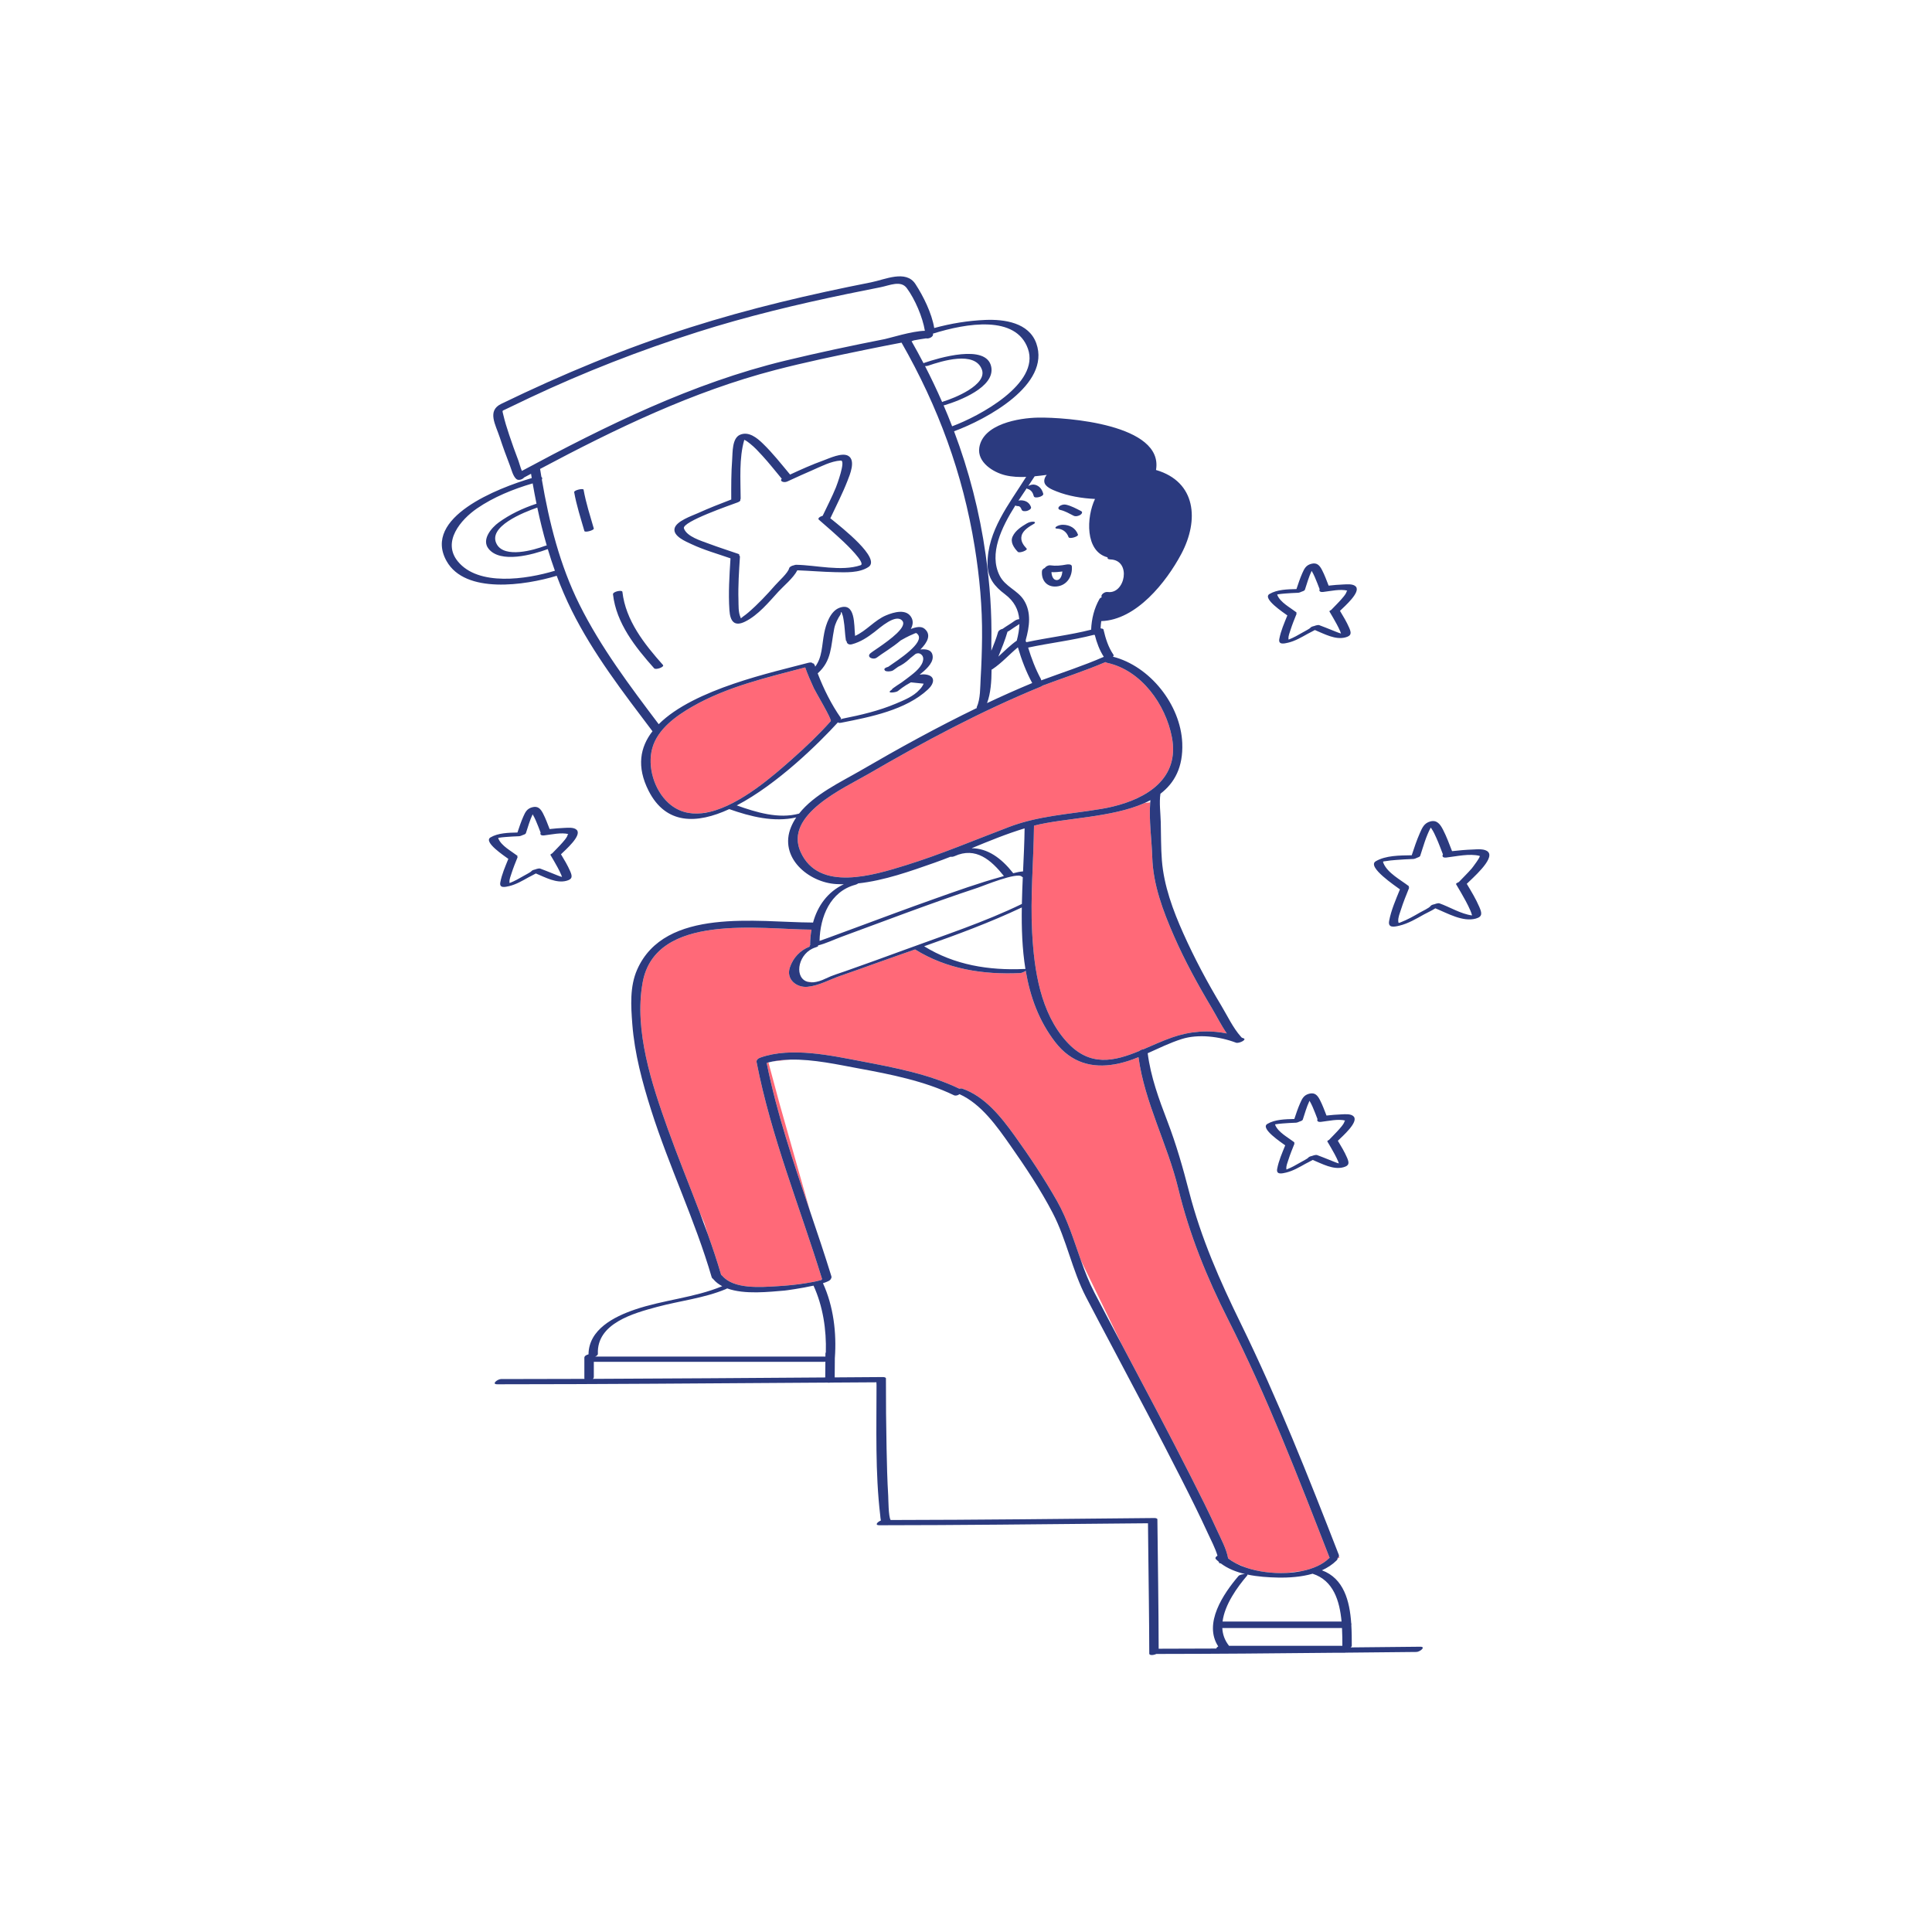 <?xml version="1.0" standalone="no"?>
<svg version="1.1" id="Layer_1" xmlns="http://www.w3.org/2000/svg" xmlns:xlink="http://www.w3.org/1999/xlink" x="0px" y="0px" width="595.28px" height="595.28px" viewBox="0 0 595.28 595.28" enable-background="new 0 0 595.28 595.28" xml:space="preserve">
<path id="color_x5F_2" fill="#ff6978" d="M412.722,479.939l-0.593,0.262c-0.005-0.037-0.017-0.072-0.032-0.104
	c0.221-0.159,0.385-0.355,0.441-0.581L412.722,479.939z M250.636,302.653c-0.764-0.022-1.571-0.127-2.336-0.34
	C248.927,302.602,249.703,302.732,250.636,302.653z M378.409,406.579c-6.576-12.996-11.935-26.176-15.369-40.372
	c-3.3-13.643-10.377-26.533-12.256-40.474c-0.599,0.243-1.201,0.478-1.81,0.699c-1.72,0.625-3.425,1.11-5.102,1.432
	c-0.089,0.044-0.151,0.076-0.151,0.076l-0.14-0.028c-6.984,1.265-13.463-0.36-18.453-6.823c-5.055-6.547-7.736-14.032-9.086-21.933
	l-0.065-0.002c-0.446,0.321-1.225,0.655-1.635,0.673c-11.421,0.513-22.571-1.189-32.386-7.285
	c-4.264,1.495-8.518,2.975-12.724,4.486c-3.43,1.232-6.861,2.464-10.308,3.648c-3.385,1.163-6.466,3.002-10.094,3.372
	c-3.315,0.338-6.712-2.25-5.464-5.956c1.032-3.064,3.218-5.313,6.161-6.46c-0.216-0.079-0.116-0.263,0.136-0.471
	c-0.034-0.048-0.057-0.102-0.057-0.167c0.017-1.559,0.164-3.083,0.425-4.558c-0.01,0-0.02,0.002-0.03,0.002
	c-15.52-0.055-48.079-5.342-51.997,16.293c-2.678,14.787,2.842,31.383,7.775,45.16c3.095,8.644,6.584,17.153,9.845,25.741
	l1.347,3.056l1.1,3.557c1.477,4.119,2.872,8.267,4.099,12.472c0.014,0.048,0.015,0.093,0.021,0.139
	c0.134,0.041,0.245,0.106,0.322,0.198c3.562,4.271,12.039,3.526,16.971,3.243c3.047-0.175,6.099-0.47,9.11-0.975
	c1.24-0.208,2.488-0.414,3.704-0.741c0.443-0.119,0.678-0.185,0.799-0.211c0.039-0.095,0.111-0.188,0.208-0.277
	c-0.013-0.031-0.032-0.059-0.042-0.093c-6.85-22.215-15.687-43.829-20.143-66.724c-0.148-0.762,0.559-1.202,1.172-1.42
	c9.467-3.364,21.822-0.625,31.318,1.179c9.979,1.896,20.728,3.944,29.941,8.399c0.012,0.006,0.019,0.012,0.03,0.018
	c0.35-0.085,0.664-0.12,0.835-0.062c6.973,2.357,12.036,8.739,16.195,14.524c4.639,6.452,9.195,13.295,13.111,20.215
	c3.257,5.756,5.141,12.061,7.335,18.239l12.489,25.728c7.219,13.623,14.469,27.233,21.432,40.99
	c2.774,5.48,5.545,10.972,8.084,16.567c1.201,2.647,2.828,5.584,3.344,8.517c0.711,0.557,1.515,1.064,2.396,1.522l3.2,1.344
	c3.69,1.237,8.075,1.797,12.264,1.612l4.916-0.593c3.378-0.696,6.334-1.978,8.269-3.9c0.066-0.065,0.15-0.122,0.241-0.173
	c-0.031-0.049-0.063-0.098-0.085-0.155C400,455.142,390.38,430.237,378.409,406.579z M238.073,327.05l5.476-0.566
	C241.673,326.525,239.837,326.699,238.073,327.05z M236.223,327.495c3.137,15.646,8.273,30.708,13.385,45.782l-9.386-33.087
	l-3.458-12.845C236.582,327.391,236.403,327.444,236.223,327.495z M354.398,247.223l-1.732,0.204
	c-10.16,4.557-24.705,4.558-34.076,6.972c-0.122,10.964-1.153,21.923-0.567,32.89c0.618,11.585,2.514,24.728,10.632,33.679
	c7.159,7.895,14.658,6.033,22.413,2.843c0.333-0.292,0.808-0.481,1.258-0.526c2.891-1.229,5.816-2.578,8.773-3.617
	c5.556-1.953,11.272-2.38,16.905-1.241c-1.722-2.471-3.149-5.357-4.602-7.794c-4.294-7.207-8.357-14.6-11.716-22.293
	c-3.352-7.678-6.405-15.759-6.658-24.225C354.868,258.773,353.959,252.718,354.398,247.223z M246.69,262.531
	c5.62,12.411,22.53,7.129,32.428,4.06c10.85-3.365,21.28-7.809,31.891-11.829c1.892-0.717,3.795-1.299,5.708-1.792
	c0.241-0.09,0.498-0.154,0.745-0.187c4.762-1.169,9.585-1.799,14.454-2.454c2.514-0.338,5.039-0.684,7.575-1.117
	c1.087-0.186,2.183-0.407,3.274-0.666c10.6-2.52,20.761-8.673,18.313-21.414c-1.933-10.063-9.398-20.572-19.872-22.883
	c-0.258-0.057-0.45-0.145-0.593-0.249c-6.358,2.731-12.955,4.833-19.428,7.269c-0.13,0.121-0.309,0.235-0.552,0.335
	c-18.41,7.546-35.917,16.897-53.087,26.88C260.096,242.815,241.476,251.017,246.69,262.531z M205.984,247.425
	c2.998,2.714,6.51,3.534,10.205,3.155c0.852-0.123,1.698-0.271,2.53-0.434c9.504-2.257,19.714-11.271,25.348-16.263
	c4.161-3.686,8.214-7.538,11.912-11.693c0.417-0.469-4.746-9.094-5.209-10.129c-0.943-2.108-1.923-4.233-2.677-6.42
	c-11.812,3.123-24.106,5.949-34.776,12.079c-5,2.873-10.678,6.902-12.33,12.773C199.386,236.187,201.568,243.427,205.984,247.425z"></path>
<path id="color_x5F_1" d="M313.592,170.017c-1.172-1.231-2.407-2.965-1.578-4.732c0.861-1.835,2.657-3.003,4.349-3.999
	c0.6-0.353,1.348-0.581,2.049-0.549c0.536,0.024,0.664,0.362,0.174,0.65c-1.413,0.831-3.412,1.964-3.826,3.714
	c-0.369,1.557,0.531,2.84,1.56,3.922C316.785,169.512,314.11,170.562,313.592,170.017z M325.663,162.876
	c1.713,0.035,3.005,1.026,3.582,2.626c0.25,0.694,3.108-0.191,2.897-0.776c-0.731-2.03-2.508-2.998-4.603-3.04
	c-0.691-0.014-1.462,0.177-2.049,0.549C325.032,162.526,325.102,162.865,325.663,162.876z M326.665,157.111
	c1.484,0.333,2.794,1.114,4.139,1.796c0.617,0.313,1.503,0.084,2.055-0.26c0.404-0.253,0.863-0.858,0.243-1.173
	c-1.518-0.77-2.998-1.604-4.674-1.98c-0.679-0.152-1.537,0.079-2.049,0.549C325.923,156.46,326.062,156.976,326.665,157.111z
	 M321.047,175.943c0.037-0.413,0.399-0.736,0.854-0.931c0.333-0.487,1.081-0.916,1.756-0.82c1.641,0.233,3.279,0.069,4.899-0.245
	c0.434-0.084,1.636-0.185,1.696,0.536c0.253,3.035-1.479,5.945-4.742,6.222C322.54,180.956,320.796,178.799,321.047,175.943z
	 M323.97,176.286c0.06,1.146,0.536,2.615,1.834,2.43c0.976-0.14,1.437-1.487,1.538-2.631
	C326.224,176.247,325.098,176.329,323.97,176.286z M285.328,104.282C285.496,104.31,285.545,104.276,285.328,104.282
	L285.328,104.282z M176.912,151.654c0.722,4.067,2.006,7.998,3.148,11.96c0.163,0.566,3.053-0.238,2.897-0.776
	c-1.142-3.962-2.425-7.893-3.148-11.96C179.721,150.377,176.8,151.025,176.912,151.654z M191.77,182.351
	c-0.077-0.676-2.996-0.082-2.897,0.776c1.024,8.937,6.89,16.282,12.678,22.786c0.53,0.596,3.258-0.422,2.72-1.027
	C198.529,198.435,192.785,191.206,191.77,182.351z M436.424,508.993c-7.262,0.068-14.524,0.143-21.787,0.217
	c-0.111,0.022-0.226,0.037-0.35,0.037c-1.144,0-2.287,0-3.431,0c-18.193,0.184-36.388,0.348-54.581,0.36
	c-0.858,0.434-2.166,0.489-2.167-0.099c-0.02-10.833-0.2-21.668-0.313-32.501c-0.023-2.176-0.045-4.352-0.069-6.527
	c-0.004-0.379-0.008-0.758-0.012-1.137c-2.894,0.026-5.788,0.052-8.682,0.077c-24.691,0.217-49.386,0.524-74.079,0.533
	c-1.583,0.001-0.555-1.052,0.457-1.455c-0.129-0.599-0.158-1.245-0.201-1.613c-1.563-13.197-1.129-26.788-1.137-40.059
	c0-0.53-0.037-0.792-0.035-0.92c-1.232,0.008-2.464,0.016-3.696,0.023c-3.499,0.022-6.998,0.044-10.497,0.065
	c-0.318,0.063-0.644,0.071-0.917,0.006c-1.987,0.012-3.973,0.025-5.959,0.037c-31.908,0.196-63.818,0.475-95.727,0.48
	c-1.958,0,0.076-1.609,1.137-1.609c8.571-0.001,17.142-0.025,25.713-0.056c-0.025-0.073-0.04-0.153-0.04-0.243
	c0-2.098,0-4.196,0-6.294c0-0.493,0.615-0.877,1.279-1.022c0.083-7.664,7.844-11.604,14.299-13.802
	c8.748-2.979,18.367-3.651,26.887-7.19c0.006-0.002,0.012-0.004,0.018-0.006c-1.047-0.553-1.979-1.24-2.719-2.127
	c-0.028-0.034-0.042-0.068-0.059-0.103c-0.228-0.116-0.406-0.301-0.485-0.573c-5.118-17.534-13.113-34.045-18.636-51.439
	c-2.729-8.593-5.113-17.451-5.807-26.474c-0.427-5.56-0.827-11.591,1.49-16.834c8.537-19.321,37.149-14.56,53.92-14.5
	c0.099,0,0.187,0.01,0.272,0.021c1.412-5.156,4.502-9.461,9.481-11.821c-0.788,0.004-1.574-0.007-2.357-0.053
	c-8.502-0.497-17.778-8.198-13.891-17.592c0.429-1.037,0.968-2.016,1.595-2.946c-6.901,1.569-14.065-0.233-20.642-2.556
	c-10.003,4.622-19.535,4.843-24.863-5.671c-3.735-7.372-2.63-13.394,1.221-18.34c-0.043-0.033-0.084-0.068-0.117-0.111
	c-8.929-11.83-18.158-23.759-24.785-37.085c-1.74-3.5-3.267-7.065-4.619-10.685c-9.707,2.957-28.201,5.73-33.942-4.545
	c-7.52-13.459,15.874-22.509,26.249-25.563c-0.074-0.441-0.144-0.883-0.215-1.325c-0.716,0.384-1.434,0.767-2.148,1.151
	c-0.498,0.627-1.749,1.011-2.373,0.483c-1.053-0.891-1.504-2.908-1.977-4.13c-1.119-2.892-2.186-5.807-3.152-8.753
	c-1.264-3.857-3.964-8.141,0.43-10.272c18.896-9.166,38.254-17.205,58.275-23.58c18.332-5.836,36.913-10.174,55.779-13.897
	c4.172-0.823,10.677-3.948,13.592,0.525c2.489,3.82,5.048,9.018,5.802,13.567c5.137-1.405,10.448-2.271,15.702-2.491
	c5.861-0.245,13.469,0.797,15.752,7.223c4.529,12.749-15.414,23.43-25.346,27.085c4.589,12.181,7.864,24.806,9.739,38.031
	c1.29,9.098,1.945,17.913,1.748,27.091c-0.017,0.787-0.014,1.624-0.002,2.49c0.763-1.871,1.507-3.748,2.063-5.691
	c0.154-0.54,0.776-0.907,1.412-1.048c1.18-0.849,2.455-1.553,3.625-2.413c0.426-0.313,0.96-0.535,1.501-0.575
	c-0.253-2.896-1.508-5.499-4.427-7.695c-3.221-2.423-5.332-5.02-5.347-9.297c-0.035-10.198,6.611-18.411,11.778-26.653
	c0.043-0.068,0.111-0.129,0.19-0.186c-2.198,0.093-4.382,0-6.477-0.503c-3.668-0.879-8.751-3.978-8.019-8.558
	c1.156-7.231,12.166-9.109,18.144-9.207c8.624-0.141,38.71,2.054,36.299,16.138c12.37,3.618,13.354,15.451,7.765,25.918
	c-4.594,8.604-13.81,20.311-24.636,20.646c-0.1,0.717-0.169,1.44-0.205,2.17c0.078,0.032,0.138,0.078,0.197,0.124
	c0.368,0.006,0.652,0.102,0.704,0.328c0.623,2.716,1.468,5.415,3.057,7.735c0.138,0.201,0.045,0.411-0.17,0.601
	c11.433,2.907,20.883,14.832,21.372,26.605c0.309,7.438-2.391,12.314-6.727,15.63c-0.407,2.795,0.036,5.97,0.105,8.755
	c0.097,3.914,0.041,7.881,0.347,11.786c0.612,7.797,3.421,15.364,6.589,22.454c3.427,7.668,7.39,15.094,11.716,22.293
	c1.84,3.062,3.614,6.854,6.03,9.556c0.068,0.044,0.129,0.096,0.171,0.164c0.026,0.041,0.052,0.088,0.079,0.134
	c0.192,0.068,0.384,0.131,0.575,0.204c1.16,0.44-1.482,1.676-2.317,1.359c-5.072-1.925-11.613-2.758-16.766-1.116
	c-3.611,1.151-7.002,2.819-10.449,4.358c0.931,7.283,3.446,14.119,6.063,20.947c2.752,7.185,4.775,14.305,6.695,21.737
	c3.712,14.368,9.433,27.337,15.934,40.618c11.338,23.164,20.844,47.214,30.191,71.234c0.064,0.164,0.07,0.32,0.033,0.465
	c-0.056,0.225-0.22,0.422-0.441,0.581c0.016,0.033,0.027,0.067,0.032,0.104c0.021,0.162-0.065,0.362-0.308,0.603
	c-1.298,1.29-2.84,2.275-4.516,3.033c6.744,2.485,8.549,9.463,9.024,16.276c0.09,0.174,0.097,0.375,0.035,0.573
	c0.131,2.208,0.139,4.385,0.14,6.365c0,0.207-0.132,0.389-0.333,0.545c7.13-0.072,14.259-0.146,21.389-0.213
	C439.516,507.365,437.48,508.983,436.424,508.993z M413.494,501.623c-12.293,0-24.587,0-36.881,0
	c0.096,1.891,0.699,3.725,2.019,5.403c0.021,0.026,0.027,0.053,0.039,0.08c11.645,0,23.29,0,34.935,0
	C413.605,505.391,413.594,503.53,413.494,501.623z M404.434,484.89c-3.492,1.005-7.299,1.252-10.686,1.184
	c-2.933-0.059-6.24-0.262-9.415-0.931c0.059,0.076,0.05,0.178-0.068,0.316c-3.063,3.59-6.93,8.963-7.571,14.165
	c12.22,0,24.44,0,36.661,0C412.775,493.266,410.85,486.94,404.434,484.89z M248.3,302.313c0.626,0.289,1.403,0.419,2.336,0.34
	c1.082-0.091,2.368-0.456,3.883-1.198c1.936-0.947,4.022-1.544,6.053-2.258c6.073-2.135,12.126-4.326,18.167-6.548
	c12.053-4.433,24.542-8.507,36.116-14.127c0.057-2.759,0.163-5.515,0.284-8.25c-0.122-0.029-0.22-0.078-0.284-0.152
	c-1.342-1.553-11.991,2.875-13.553,3.39c-7.401,2.436-14.736,5.07-22.052,7.748c-6.67,2.441-13.32,4.936-19.986,7.389
	c-2.288,0.843-4.788,2.061-7.272,2.672c0.242,0.117,0.132,0.325-0.753,0.602C246.09,293.532,244.625,300.617,248.3,302.313z
	 M312.153,269.063c1.028-0.275,2.114-0.51,3.066-0.569c0.208-4.521,0.423-8.971,0.478-13.262
	c-5.533,1.674-10.936,3.894-16.328,6.119c4.935,0.029,9.082,2.991,12.706,7.55C312.118,268.955,312.141,269.009,312.153,269.063z
	 M304.121,216.638c4.587-2.165,9.224-4.231,13.92-6.184c-0.001-0.002-0.003-0.003-0.004-0.005c-1.873-3.47-3.303-7.215-4.408-11.002
	c-2.656,2.187-4.947,4.816-7.835,6.735c-0.081,0.054-0.176,0.097-0.275,0.135C305.502,209.957,305.249,213.654,304.121,216.638z
	 M246.69,262.531c5.62,12.411,22.53,7.129,32.428,4.06c10.85-3.365,21.28-7.809,31.891-11.829c1.892-0.717,3.795-1.299,5.708-1.792
	c0.248-0.064,0.497-0.126,0.745-0.187c4.762-1.169,9.585-1.799,14.454-2.454c2.514-0.338,5.039-0.684,7.575-1.117
	c1.087-0.186,2.183-0.407,3.274-0.666c10.6-2.52,20.761-8.673,18.313-21.414c-1.933-10.063-9.398-20.572-19.872-22.883
	c-0.258-0.057-0.45-0.145-0.593-0.249c-6.358,2.731-12.955,4.833-19.428,7.269c-0.13,0.121-0.309,0.235-0.552,0.335
	c-18.41,7.546-35.917,16.897-53.087,26.88C260.096,242.815,241.476,251.017,246.69,262.531z M315.949,298.564
	c-0.998-6.157-1.212-12.558-1.113-18.963c-9.695,4.59-19.891,8.361-30.095,11.959c9.363,5.79,19.929,7.486,30.83,6.997
	C315.727,298.55,315.846,298.555,315.949,298.564z M354.468,246.542c-0.583,0.313-1.184,0.608-1.802,0.885
	c-10.16,4.557-24.705,4.558-34.076,6.972c-0.122,10.964-1.153,21.923-0.567,32.89c0.618,11.585,2.514,24.728,10.632,33.679
	c7.159,7.895,14.658,6.033,22.413,2.843c0.333-0.292,0.808-0.481,1.258-0.526c2.891-1.229,5.816-2.578,8.773-3.617
	c5.556-1.953,11.272-2.38,16.905-1.241c-1.722-2.471-3.149-5.357-4.602-7.794c-4.294-7.207-8.357-14.6-11.716-22.293
	c-3.352-7.678-6.405-15.759-6.658-24.225c-0.16-5.342-1.068-11.397-0.629-16.893C354.417,246.993,354.445,246.769,354.468,246.542z
	 M337.324,195.639c-0.124,0.004-0.243-0.004-0.357-0.021c-6.636,1.715-13.479,2.481-20.179,3.915c1.009,3.312,2.263,6.597,3.9,9.632
	c0.087,0.161,0.122,0.318,0.119,0.468c6.442-2.394,12.993-4.492,19.293-7.252C338.762,200.304,337.927,198.024,337.324,195.639z
	 M315.503,184.96c2.332,3.737,1.679,8.178,0.548,12.221c0.063,0.112,0.052,0.247-0.048,0.4c0.103,0.075,0.189,0.168,0.253,0.285
	c6.616-1.421,13.375-2.185,19.936-3.848c0.146-3.331,0.916-6.55,2.579-9.476c0.127-0.224,0.393-0.402,0.711-0.531
	c-0.534-0.605,0.759-1.756,1.808-1.607c5.431,0.771,7.421-9.831,0.837-10.031c-0.743-0.022-0.956-0.31-0.866-0.656
	c-0.029-0.005-0.061-0.006-0.089-0.014c-6.875-1.864-6.46-12.374-3.784-17.966c-3.991-0.189-8.262-0.893-11.876-2.339
	c-1.235-0.495-3.6-1.376-3.747-2.99c-0.073-0.8,0.252-1.488,0.748-2.088c-1.228,0.162-2.469,0.315-3.717,0.437
	c-0.591,0.935-1.263,1.94-1.985,3.007c0.04-0.027,0.078-0.052,0.109-0.069c0.598-0.323,1.371-0.502,2.039-0.32
	c1.364,0.373,2.135,1.44,2.48,2.762c0.221,0.845-2.679,1.614-2.897,0.776c-0.281-1.074-0.802-1.967-1.926-2.274
	c-0.16-0.044-0.239-0.113-0.268-0.193c-0.819,1.207-1.685,2.481-2.549,3.807c0.258-0.063,0.52-0.102,0.758-0.097
	c1.454,0.031,2.613,0.672,3.106,2.072c0.218,0.619-0.818,1.078-1.234,1.189c-0.497,0.133-1.443,0.213-1.663-0.413
	c-0.119-0.337-0.271-0.637-0.553-0.871c-0.226-0.187-0.425-0.197-0.748-0.204c-0.209-0.004-0.442-0.071-0.623-0.185
	c-4.343,6.895-8.154,14.891-4.876,21.533C309.716,180.82,313.533,181.801,315.503,184.96z M307.61,202.313
	c1.845-1.692,3.617-3.474,5.67-4.921c0.468-1.773,0.773-3.482,0.814-5.109c-1.003,0.671-2.047,1.279-3.02,1.994
	c-0.193,0.142-0.413,0.255-0.642,0.352C309.678,197.262,308.626,199.779,307.61,202.313z M287.441,102.801
	c0.381,1.071-1.75,1.946-2.603,1.233c0.175,0.159,0.359,0.226,0.489,0.248c-0.098,0.002-0.232,0.011-0.459,0.043
	c-0.418,0.059-0.835,0.12-1.251,0.188c-0.687,0.113-1.371,0.242-2.057,0.364c-0.196,0.077-0.395,0.155-0.58,0.23
	c-0.037,0.015-0.075,0.024-0.112,0.037c1.275,2.24,2.501,4.492,3.682,6.757c0.099-0.044,0.21-0.089,0.341-0.134
	c4.032-1.372,19.135-6.037,20.533,1.299c1.185,6.221-9.859,10.421-14.339,11.76c-0.13,0.039-0.236,0.051-0.35,0.072
	c0.92,2.136,1.793,4.287,2.63,6.449c8.298-3.066,27.174-13.141,23.349-23.909C313.019,97.035,297.893,99.531,287.441,102.801z
	 M290.284,123.862c0.141-0.071,0.299-0.138,0.491-0.195c3.149-0.941,13.52-5.081,11.752-9.824
	c-2.168-5.819-12.356-2.596-16.565-1.165c-0.298,0.102-0.634,0.137-0.941,0.123C286.9,116.451,288.653,120.137,290.284,123.862z
	 M159.734,141.948c0.259,0.669,0.621,2.156,1.067,3.148c25.801-13.869,52.53-27.06,81.146-33.972
	c10.176-2.458,20.427-4.629,30.698-6.65c1.378-0.271,8.446-2.492,12.305-2.548c0.007-0.002,0.013-0.005,0.02-0.007
	c-0.681-4.212-3.077-9.771-5.573-13.144c-1.852-2.502-5.344-0.813-8.036-0.286c-3.38,0.662-6.758,1.338-10.13,2.039
	c-15.677,3.256-31.129,6.947-46.395,11.808c-17.645,5.618-34.869,12.326-51.622,20.22c-2.516,1.186-5.028,2.38-7.527,3.6
	c-1.018,0.497-0.946,0.237-0.643,1.54c0.493,2.115,1.139,4.193,1.829,6.252C157.773,136.633,158.712,139.307,159.734,141.948z
	 M165.551,156.388c-4.169,1.442-15.587,5.943-12.444,11.374c2.466,4.261,11.27,1.772,14.84,0.423
	c0.162-0.061,0.335-0.101,0.508-0.125C167.34,164.214,166.382,160.32,165.551,156.388z M170.971,175.852
	c-0.79-2.205-1.518-4.428-2.188-6.67c-4.654,1.728-14.59,4.496-18.248-0.101c-2.261-2.841,0.908-6.489,3.119-8.096
	c3.442-2.503,7.371-4.359,11.402-5.704c0.082-0.027,0.167-0.049,0.253-0.066c-0.427-2.083-0.819-4.175-1.185-6.275
	c-5.979,1.748-12.04,4.202-17.14,7.709c-4.941,3.398-10.895,10.25-5.906,16.339C147.405,180.709,162.149,178.525,170.971,175.852z
	 M260.871,197.589c-0.127-0.068-0.217-0.164-0.238-0.299c-0.33-2.068-0.328-4.182-0.698-6.244c-0.106-0.591-0.186-1.241-0.425-1.798
	c-0.26-0.874-0.42-0.874-0.481,0c-0.91,1.366-1.676,2.822-1.998,4.447c-1.085,5.479-0.716,9.86-5.09,13.78
	c1.835,4.791,4.225,9.581,7.111,13.699c0.124,0.177,0.121,0.287-0.034,0.46c-0.021,0.024-0.045,0.05-0.066,0.074
	c0.239-0.136,0.509-0.249,0.779-0.302c5.506-1.085,11.116-2.41,16.298-4.607c2.457-1.041,5.444-2.223,7.265-4.281
	c0.55-0.537,0.983-1.159,1.297-1.868c-1.31-0.135-2.62-0.271-3.929-0.406c-0.945,0.491-1.84,1.059-2.706,1.672
	c-0.446,0.334-0.892,0.67-1.327,1.019c-0.526,0.422-3.416,0.793-2.236-0.151c0.145-0.116,0.295-0.225,0.442-0.338
	c-0.006-0.092,0.08-0.213,0.304-0.373c0.776-0.55,1.694-1.198,2.69-1.822c0.538-0.386,1.073-0.776,1.597-1.181
	c1.679-1.298,4.109-2.981,4.852-5.081c0.29-0.819,0.304-1.748-0.443-2.347c-0.58-0.465-1.165-0.429-1.717-0.17
	c-0.549,0.466-1.122,0.919-1.696,1.354c-0.102,0.1-0.2,0.196-0.292,0.283c-1.06,0.994-2.187,1.755-3.418,2.344
	c-0.613,0.421-1.121,0.775-1.45,1.038c-0.608,0.485-2.67,0.538-2.659-0.039c-0.328-0.225-0.033-0.705,1.021-0.974
	c0.007-0.002,0.014-0.005,0.021-0.007c2.914-2.027,11.444-7.472,9.109-10.043c-0.494-0.543-0.497-0.422-1.295-0.085
	c-0.792,0.335-1.579,0.688-2.338,1.094c-0.537,0.287-1.067,0.584-1.597,0.884c-2.641,2.245-5.957,4.178-7.305,5.25
	c-1.151,0.916-3.475-0.141-1.934-1.367c0.124-0.099,0.306-0.23,0.524-0.384c0.027-0.021,0.046-0.04,0.076-0.061
	c0.64-0.449,1.288-0.891,1.941-1.326c3.433-2.371,8.691-6.236,7.224-8.114c-1.924-2.463-7.004,2.162-8.62,3.411
	c-2.133,1.649-4.287,3.068-6.915,3.774C261.471,198.784,260.854,198.212,260.871,197.589z M218.719,250.146
	c9.504-2.257,19.714-11.271,25.348-16.263c4.161-3.686,8.214-7.538,11.912-11.693c0.417-0.469-4.746-9.094-5.209-10.129
	c-0.943-2.108-1.923-4.233-2.677-6.42c-11.812,3.123-24.106,5.949-34.776,12.079c-5,2.873-10.678,6.902-12.33,12.773
	c-1.602,5.693,0.581,12.934,4.997,16.932c2.998,2.714,6.51,3.534,10.205,3.155C217.025,250.494,217.869,250.348,218.719,250.146z
	 M246.207,250.682c4.679-5.943,12.958-9.776,19.071-13.331c11.715-6.811,23.571-13.34,35.754-19.231
	c-0.093-0.048-0.137-0.114-0.097-0.204c1.188-2.618,1.051-6.086,1.218-8.895c0.248-4.184,0.393-8.375,0.434-12.566
	c0.091-9.461-0.764-18.655-2.275-28.01c-3.636-22.501-11.233-43.11-22.534-62.875c-3.653,0.693-7.302,1.413-10.945,2.162
	c-9.357,1.924-18.733,3.872-27.98,6.278c-25.425,6.617-49.314,18.168-72.443,30.475c0.129,0.817,0.261,1.634,0.398,2.45
	c0.275,0.204,0.333,0.525,0.144,0.836c2.26,13.247,5.55,26.368,11.561,38.456c6.593,13.259,15.554,25.131,24.447,36.911
	c10.883-10.884,35.257-16.025,46.05-18.91c0.818-0.219,1.301-0.078,1.404,0.175c0.478,0.007,0.51,0.177,0.325,0.394
	c0.064-0.033,0.129-0.066,0.193-0.1c0.08,0.236,0.17,0.473,0.252,0.71c2.23-3.051,1.981-6.376,2.779-10.408
	c0.522-2.634,1.842-6.687,4.694-7.731c4.968-1.819,4.452,5.207,4.801,8.663c3.509-1.56,5.985-4.833,9.563-6.331
	c2.399-1.003,6.377-2.17,7.861,0.79c0.557,1.11,0.375,2.27-0.251,3.42c1.601-0.644,3.206-0.935,4.229-0.082
	c2.164,1.802,0.949,4.16-1.267,6.388c1.795-0.201,3.747,0.071,3.791,2.299c0.042,2.138-2.463,4.194-4.028,5.458
	c0.666-0.108,1.322-0.13,1.955-0.034c2.99,0.456,2.595,2.737,0.635,4.563c-6.87,6.4-17.811,8.519-26.7,10.271
	c-0.716,0.141-1.011,0.05-1.046-0.133c-5.888,6.469-18.68,19.073-31.19,25.619C232.981,250.292,239.942,252.411,246.207,250.682z
	 M252.516,289.908c0.91-0.318,1.818-0.642,2.724-0.972c2.94-1.069,5.872-2.159,8.804-3.248c7.877-2.925,15.753-5.855,23.672-8.667
	c6.938-2.463,13.903-4.972,21.007-6.92c0.157-0.043,0.365-0.107,0.598-0.181c-3.9-4.892-8.643-9.123-15.223-6.117
	c-0.407,0.186-0.869,0.229-1.236,0.177c-1.632,0.639-3.268,1.263-4.912,1.841c-7.393,2.597-15.482,5.498-23.535,6.367
	c-0.186,0.164-0.457,0.315-0.848,0.42C255.778,274.694,252.676,282.487,252.516,289.908z M218.072,380.247
	c1.477,4.119,2.872,8.267,4.099,12.472c0.014,0.048,0.015,0.093,0.021,0.139c0.134,0.041,0.245,0.106,0.322,0.198
	c3.562,4.271,12.039,3.526,16.971,3.243c3.047-0.175,6.099-0.47,9.11-0.975c1.24-0.208,2.488-0.414,3.704-0.741
	c0.443-0.119,0.678-0.185,0.799-0.211c0.039-0.095,0.111-0.188,0.208-0.277c-0.013-0.031-0.032-0.059-0.042-0.093
	c-6.85-22.215-15.687-43.829-20.143-66.724c-0.148-0.762,0.559-1.202,1.172-1.42c9.467-3.364,21.822-0.625,31.318,1.179
	c9.979,1.896,20.728,3.944,29.941,8.399c0.012,0.006,0.019,0.012,0.03,0.018c0.35-0.085,0.664-0.12,0.835-0.062
	c6.973,2.357,12.036,8.739,16.195,14.524c4.639,6.452,9.195,13.295,13.111,20.215c3.257,5.756,5.141,12.061,7.335,18.239
	c1.195,3.365,2.481,6.693,4.134,9.873c2.718,5.228,5.481,10.432,8.24,15.639c0.038,0.072,0.077,0.145,0.115,0.217
	c7.219,13.623,14.469,27.233,21.432,40.99c2.774,5.48,5.545,10.972,8.084,16.567c1.201,2.647,2.828,5.584,3.344,8.517
	c0.711,0.557,1.515,1.064,2.396,1.522c0.983,0.511,2.056,0.961,3.2,1.344c3.69,1.237,8.075,1.797,12.264,1.612
	c1.691-0.074,3.349-0.27,4.916-0.593c3.378-0.696,6.334-1.978,8.269-3.9c0.066-0.065,0.15-0.122,0.241-0.173
	c-0.031-0.049-0.063-0.098-0.085-0.155c-9.607-24.686-19.227-49.591-31.198-73.249c-6.576-12.996-11.935-26.176-15.369-40.372
	c-3.3-13.643-10.377-26.533-12.256-40.474c-0.599,0.243-1.201,0.478-1.81,0.699c-1.72,0.625-3.425,1.11-5.102,1.432
	c-0.098,0.019-0.193,0.03-0.291,0.048c-6.984,1.265-13.463-0.36-18.453-6.823c-5.055-6.547-7.736-14.032-9.086-21.933
	c-0.002-0.016-0.005-0.032-0.007-0.048c-0.02,0.015-0.037,0.03-0.058,0.045c-0.446,0.321-1.225,0.655-1.635,0.673
	c-11.421,0.513-22.571-1.189-32.386-7.285c-4.264,1.495-8.518,2.975-12.724,4.486c-3.43,1.232-6.861,2.464-10.308,3.648
	c-3.385,1.163-6.466,3.002-10.094,3.372c-3.315,0.338-6.712-2.25-5.464-5.956c1.032-3.064,3.218-5.313,6.161-6.46
	c-0.216-0.079-0.116-0.263,0.136-0.471c-0.034-0.048-0.057-0.102-0.057-0.167c0.017-1.559,0.164-3.083,0.425-4.558
	c-0.01,0-0.02,0.002-0.03,0.002c-15.52-0.055-48.079-5.342-51.997,16.293c-2.678,14.787,2.842,31.383,7.775,45.16
	c3.095,8.644,6.584,17.153,9.845,25.741C216.46,375.831,217.278,378.035,218.072,380.247z M183.357,417.987
	c23.655,0,47.31,0,70.965,0c0.001-0.311,0.007-0.621,0.007-0.931c0-0.137,0.046-0.265,0.125-0.382
	c0.202-6.988-0.89-14.203-3.795-20.548c-3.867,0.858-8.485,1.485-8.915,1.52c-4.65,0.375-12.3,1.306-17.688-0.667
	c-0.122,0.077-0.271,0.157-0.468,0.238c-6.71,2.788-14.174,3.59-21.159,5.471c-7.222,1.945-18.623,5.054-18.213,14.457
	C184.232,417.497,183.849,417.791,183.357,417.987z M254.272,424.416c0.008-1.624,0.022-3.247,0.038-4.87
	c-0.123,0.03-0.243,0.05-0.351,0.05c-23.665,0-47.33,0-70.995,0c0,1.568,0,3.136,0,4.705c0,0.205-0.106,0.391-0.278,0.549
	C206.548,424.758,230.411,424.582,254.272,424.416z M355.729,467.727c0.213-0.002,0.877,0.074,0.88,0.417
	c0.142,13.285,0.363,26.571,0.394,39.856c5.909-0.003,11.819-0.025,17.728-0.057c0.114-0.259,0.331-0.497,0.631-0.652
	c-4.624-7.074,1.534-16.188,6.251-21.718c0.276-0.323,1.259-0.569,1.974-0.591c-2.728-0.645-5.317-1.674-7.453-3.284
	c-0.299-0.005-0.511-0.066-0.528-0.203c-0.01-0.078-0.03-0.157-0.042-0.235c-0.306-0.256-0.603-0.525-0.886-0.81
	c-0.388-0.389-0.083-0.822,0.451-1.119c-0.714-2.388-1.979-4.749-2.965-6.9c-2.562-5.585-5.302-11.088-8.083-16.567
	c-6.85-13.493-13.946-26.86-21.031-40.231c-2.815-5.314-5.642-10.624-8.416-15.959c-4.306-8.281-5.97-17.651-10.27-25.926
	c-3.713-7.147-8.425-14.212-13.052-20.805c-4.07-5.798-8.935-12.784-15.676-15.813c-0.482,0.378-1.194,0.581-1.744,0.315
	c-9.004-4.354-19.505-6.442-29.268-8.233c-6.33-1.162-13.975-2.885-21.076-2.727c-1.875,0.042-3.711,0.216-5.476,0.566
	c-0.441,0.087-0.877,0.185-1.309,0.295c-0.182,0.046-0.361,0.1-0.541,0.15c3.137,15.646,8.273,30.708,13.385,45.782
	c2.249,6.629,4.49,13.261,6.552,19.948c0.098,0.316,0.012,0.6-0.174,0.834c-0.11,0.444-1.057,0.893-2.419,1.316
	c3.246,7.102,4.232,15.291,3.667,23.028c0,0.007-0.004,0.013-0.005,0.02c-0.015,1.991-0.039,3.981-0.046,5.972
	c4.97-0.035,9.939-0.07,14.909-0.103c0.21-0.001,0.881,0.075,0.88,0.417c-0.012,7.177,0.048,14.357,0.196,21.533
	c0.1,4.897,0.208,9.799,0.508,14.689c0.051,0.828,0.059,6.473,0.745,7.406C301.523,468.309,328.627,467.973,355.729,467.727z
	 M267.602,174.692c-2.83,1.89-7.045,1.664-10.284,1.598c-3.889-0.08-7.767-0.434-11.652-0.567c-1.195,2.357-4.296,4.897-5.821,6.567
	c-2.971,3.253-6.232,7.24-10.258,9.234c-3.36,1.665-4.61-0.147-4.837-3.48c-0.363-5.325-0.008-10.693,0.33-16.011
	c-4.027-1.406-8.182-2.56-12.049-4.383c-1.593-0.751-5.731-2.416-5.184-4.833c0.515-2.271,5.375-3.891,7.153-4.694
	c3.385-1.529,6.839-2.893,10.309-4.214c-0.016-4.107-0.028-8.231,0.285-12.328c0.165-2.152-0.062-6.573,2.434-7.627
	c2.681-1.132,5.219,0.967,7.036,2.726c3.05,2.954,5.657,6.291,8.374,9.541c3.362-1.557,6.75-3.085,10.234-4.334
	c1.781-0.639,5.784-2.587,7.716-1.417c2.355,1.427,0.44,5.867-0.271,7.694c-1.509,3.882-3.426,7.567-5.186,11.337
	c-0.027,0.058-0.067,0.113-0.115,0.167C259.52,162.656,271.514,172.079,267.602,174.692z M259.895,166.904
	c-2.471-2.319-5.013-4.556-7.582-6.766c-0.476-0.41,0.298-0.973,1.165-1.219c1.377-2.912,2.87-5.772,4.087-8.756
	c0.212-0.519,3.144-8.335,1.498-8.257c-3.018,0.144-6.3,1.925-9.029,3.096c-2.169,0.931-4.319,1.905-6.462,2.896
	c-0.155,0.091-0.331,0.171-0.517,0.237c-0.152,0.07-0.304,0.138-0.456,0.209c-1.11,0.516-2.492-0.109-1.725-0.833
	c-1.986-2.377-3.893-4.826-5.992-7.107c-1.17-1.272-2.356-2.584-3.718-3.659c-0.568-0.448-1.162-0.943-1.836-1.234
	c-0.001,0.002-0.002,0.004-0.003,0.006c-1.642,5.669-1.141,12.223-1.119,18.066c0,0.129-0.041,0.25-0.107,0.364
	c0.112,0.254-0.078,0.568-0.806,0.844c-1.932,0.731-17.269,5.974-16.564,8.019c0.878,2.551,5.385,3.844,7.631,4.693
	c3.015,1.139,6.089,2.094,9.129,3.16c0.313,0.11,0.364,0.278,0.258,0.462c0.157,0.108,0.247,0.27,0.233,0.493
	c-0.279,4.396-0.586,8.829-0.45,13.236c0.051,1.648-0.075,3.748,0.611,5.295c0.259,0.585-0.073,0.443,0.788-0.157
	c0.557-0.388,1.095-0.8,1.609-1.243c2.988-2.569,5.71-5.46,8.302-8.424c1.121-1.282,3.932-3.755,4.309-5.228
	c0.117-0.456,0.797-0.792,1.471-0.922c0.248-0.1,0.497-0.161,0.711-0.157c6.131,0.105,13.91,2.132,19.826,0.14
	C266.925,173.563,260.481,167.455,259.895,166.904z M455.782,279.399c0.78,1.81,1.145,3.025-1.055,3.629
	c-4.027,1.106-8.631-1.596-12.471-3.165c-1.119,0.738-2.525,1.339-3.429,1.846c-2.397,1.344-4.962,2.865-7.663,3.505
	c-1.587,0.376-3.568,0.786-3.147-1.47c0.62-3.329,2.042-6.537,3.306-9.663c0.006-0.016,0.021-0.031,0.03-0.047
	c-1.162-0.895-10.339-6.962-7.463-8.665c3.049-1.805,7.4-1.788,11.086-1.851c0.752-2.29,1.519-4.588,2.487-6.794
	c0.737-1.678,1.34-3.104,3.21-3.617c2.064-0.566,3.081,0.859,3.952,2.548c1.097,2.127,1.905,4.373,2.778,6.596
	c2.134-0.233,4.272-0.433,6.418-0.506c1.314-0.045,3.742-0.348,4.738,0.791c1.938,2.218-5.049,8.203-6.624,9.785
	C453.314,274.618,454.723,276.941,455.782,279.399z M453.555,282.056c-0.013-0.068-0.028-0.143-0.058-0.243
	c-0.118-0.4-0.249-0.794-0.415-1.178c-0.448-1.041-0.949-2.055-1.488-3.052c-0.945-1.745-1.944-3.457-2.962-5.16
	c-0.089-0.148,0.32-0.423,0.857-0.648c1.322-1.393,2.707-2.727,3.969-4.176c0.155-0.178,2.902-3.77,2.44-3.887
	c-3.13-0.799-7.102,0.145-10.266,0.507c-1.148,0.132-1.353-0.43-1.038-0.964c-0.664-1.687-1.271-3.398-2.017-5.052
	c-0.444-0.984-0.891-2.004-1.51-2.895c-0.073-0.105-0.151-0.214-0.228-0.322c-1.461,2.692-2.305,5.84-3.245,8.701
	c-0.073,0.222-0.401,0.404-0.809,0.535c-0.444,0.232-0.996,0.431-1.302,0.443c-1.834,0.075-3.669,0.157-5.499,0.315
	c-1.036,0.09-2.079,0.173-3.103,0.359c-0.654,0.119-0.903-0.058-0.604,0.65c1.28,3.028,5.306,5.122,7.808,7.054
	c0.102,0.079,0.046,0.198-0.1,0.329c0.147,0.035,0.225,0.094,0.19,0.181c-0.894,2.212-1.794,4.433-2.519,6.708
	c-0.34,1.067-0.895,2.375-0.833,3.516c0.041,0.742,0.152,0.632,0.779,0.388c2.039-0.792,3.979-1.875,5.864-2.978
	c0.841-0.492,2.887-1.406,3.316-2.034c0.18-0.263,0.661-0.438,1.179-0.54c0.586-0.227,1.266-0.382,1.551-0.281
	C446.626,279.426,450.162,281.631,453.555,282.056z M391.155,183.015c2.316-1.371,5.49-1.453,8.304-1.511
	c0.543-1.65,1.101-3.303,1.798-4.893c0.631-1.437,1.147-2.443,2.737-2.88c1.75-0.48,2.589,0.432,3.353,1.914
	c0.798,1.548,1.393,3.179,2.024,4.797c1.514-0.162,3.03-0.306,4.553-0.358c1.093-0.038,3.023-0.27,3.845,0.67
	c1.517,1.736-3.478,6.068-4.899,7.458c1.022,1.7,2.061,3.421,2.845,5.24c0.684,1.587,0.715,2.419-1.125,2.925
	c-3.128,0.859-6.499-1.037-9.461-2.257c-0.769,0.453-1.625,0.835-2.215,1.167c-1.876,1.052-3.882,2.227-5.996,2.728
	c-1.265,0.3-3.093,0.729-2.745-1.14c0.465-2.497,1.532-4.903,2.479-7.247c0-0.001,0.001-0.002,0.002-0.003
	C395.604,188.832,388.809,184.404,391.155,183.015z M396.893,197.12C396.727,197.119,396.675,197.183,396.893,197.12L396.893,197.12
	z M393.611,183.142c-0.031,0.006-0.046,0.009-0.073,0.015c0.004,0.081,0.017,0.161,0.049,0.239c0.954,2.258,3.968,3.822,5.834,5.263
	c0.088,0.068,0.059,0.168-0.046,0.279c0.104,0.036,0.159,0.088,0.13,0.161c-0.671,1.659-1.346,3.325-1.889,5.031
	c-0.251,0.791-0.665,1.76-0.619,2.605c0.004,0.076-0.005,0.232,0.04,0.335c0.021-0.008,0.035-0.012,0.059-0.021
	c1.476-0.574,2.88-1.366,4.245-2.163c0.582-0.34,2.21-1.168,2.406-1.455c0.174-0.255,0.634-0.428,1.134-0.532
	c0.59-0.229,1.28-0.389,1.568-0.288c1.311,0.461,2.585,1.019,3.881,1.517c0.858,0.33,1.86,0.791,2.855,1.074
	c-0.068-0.212-0.133-0.424-0.221-0.629c-0.336-0.78-0.712-1.542-1.117-2.289c-0.708-1.309-1.458-2.593-2.221-3.87
	c-0.073-0.123,0.197-0.333,0.597-0.53c0.024-0.029,0.04-0.055,0.068-0.085c1.004-1.061,2.061-2.075,3.021-3.178
	c0.504-0.579,1.032-1.171,1.407-1.847c0.201-0.362,0.21-0.85,0.501-0.775c-2.286-0.583-5.216,0.126-7.525,0.391
	c-1.065,0.122-1.316-0.354-1.096-0.849c-0.499-1.266-0.956-2.55-1.515-3.792c-0.283-0.627-0.583-1.263-0.947-1.853
	c-0.878,1.847-1.448,3.906-2.071,5.801c-0.079,0.239-0.454,0.431-0.906,0.563c-0.421,0.207-0.909,0.375-1.19,0.386
	c-1.375,0.057-2.752,0.117-4.124,0.236C395.102,182.949,394.35,183.008,393.611,183.142z M393.326,183.201
	C393.151,183.244,393.215,183.248,393.326,183.201L393.326,183.201z M156.629,264.632c-1.049-0.793-7.844-5.221-5.499-6.61
	c2.316-1.372,5.49-1.453,8.304-1.511c0.543-1.65,1.101-3.303,1.798-4.893c0.631-1.437,1.147-2.443,2.737-2.88
	c1.75-0.48,2.589,0.432,3.353,1.914c0.798,1.548,1.393,3.179,2.024,4.797c1.514-0.162,3.03-0.306,4.553-0.358
	c1.093-0.038,3.023-0.27,3.845,0.67c1.517,1.736-3.478,6.068-4.899,7.458c1.022,1.7,2.061,3.421,2.845,5.24
	c0.684,1.587,0.715,2.419-1.125,2.925c-3.128,0.859-6.499-1.037-9.461-2.256c-0.769,0.453-1.625,0.835-2.215,1.166
	c-1.876,1.052-3.882,2.227-5.996,2.728c-1.265,0.3-3.093,0.729-2.745-1.14c0.465-2.497,1.532-4.903,2.479-7.247
	C156.627,264.634,156.628,264.633,156.629,264.632z M156.868,272.127C156.702,272.126,156.651,272.19,156.868,272.127
	L156.868,272.127z M153.301,258.208C153.127,258.251,153.191,258.255,153.301,258.208L153.301,258.208z M159.397,263.666
	c0.088,0.068,0.059,0.168-0.046,0.279c0.104,0.036,0.159,0.088,0.13,0.161c-0.671,1.659-1.346,3.325-1.889,5.031
	c-0.251,0.791-0.665,1.76-0.619,2.605c0.004,0.076-0.005,0.232,0.04,0.335c0.021-0.008,0.035-0.012,0.059-0.021
	c1.476-0.574,2.88-1.366,4.245-2.163c0.582-0.34,2.21-1.168,2.406-1.455c0.174-0.255,0.634-0.428,1.134-0.531
	c0.59-0.23,1.28-0.39,1.568-0.288c1.311,0.461,2.585,1.019,3.881,1.517c0.858,0.33,1.86,0.791,2.855,1.074
	c-0.068-0.212-0.133-0.424-0.221-0.629c-0.336-0.78-0.712-1.542-1.117-2.289c-0.708-1.309-1.458-2.593-2.221-3.87
	c-0.073-0.123,0.197-0.333,0.597-0.53c0.024-0.029,0.04-0.056,0.068-0.086c1.004-1.061,2.061-2.075,3.021-3.178
	c0.504-0.579,1.032-1.171,1.407-1.847c0.201-0.362,0.21-0.85,0.501-0.775c-2.286-0.583-5.216,0.126-7.525,0.391
	c-1.065,0.122-1.316-0.354-1.096-0.849c-0.499-1.266-0.956-2.55-1.515-3.792c-0.283-0.627-0.583-1.262-0.947-1.852
	c-0.878,1.847-1.448,3.906-2.071,5.801c-0.079,0.239-0.454,0.431-0.906,0.563c-0.421,0.206-0.909,0.375-1.19,0.386
	c-1.375,0.057-2.752,0.117-4.124,0.236c-0.747,0.064-1.499,0.124-2.237,0.257c-0.031,0.006-0.046,0.009-0.073,0.015
	c0.004,0.081,0.017,0.161,0.049,0.239C154.517,260.661,157.531,262.225,159.397,263.666z M390.498,346.289
	c2.316-1.372,5.49-1.453,8.304-1.511c0.543-1.65,1.101-3.303,1.798-4.893c0.631-1.437,1.147-2.443,2.737-2.88
	c1.75-0.48,2.589,0.432,3.353,1.914c0.798,1.548,1.393,3.179,2.024,4.797c1.514-0.162,3.03-0.306,4.553-0.358
	c1.093-0.038,3.023-0.27,3.845,0.67c1.517,1.736-3.478,6.068-4.899,7.458c1.022,1.7,2.061,3.421,2.845,5.24
	c0.684,1.587,0.715,2.419-1.125,2.925c-3.128,0.859-6.499-1.037-9.461-2.256c-0.769,0.453-1.625,0.835-2.215,1.166
	c-1.876,1.052-3.882,2.227-5.996,2.728c-1.265,0.3-3.093,0.729-2.745-1.14c0.465-2.497,1.532-4.903,2.479-7.247
	c0-0.001,0.001-0.002,0.002-0.003C394.947,352.105,388.152,347.678,390.498,346.289z M396.235,360.394
	C396.069,360.393,396.018,360.457,396.235,360.394L396.235,360.394z M392.954,346.416c-0.031,0.006-0.046,0.009-0.073,0.015
	c0.004,0.081,0.017,0.161,0.049,0.239c0.954,2.258,3.968,3.822,5.834,5.263c0.088,0.068,0.059,0.168-0.046,0.279
	c0.104,0.036,0.159,0.088,0.13,0.161c-0.671,1.659-1.346,3.325-1.889,5.031c-0.251,0.791-0.665,1.76-0.619,2.605
	c0.004,0.076-0.005,0.232,0.04,0.335c0.021-0.008,0.035-0.012,0.059-0.021c1.476-0.574,2.88-1.366,4.245-2.163
	c0.582-0.34,2.21-1.168,2.406-1.455c0.174-0.255,0.634-0.428,1.134-0.531c0.59-0.23,1.28-0.39,1.568-0.288
	c1.311,0.461,2.585,1.019,3.881,1.517c0.858,0.33,1.86,0.791,2.855,1.074c-0.068-0.212-0.133-0.424-0.221-0.629
	c-0.336-0.78-0.712-1.542-1.117-2.289c-0.708-1.309-1.458-2.593-2.221-3.87c-0.073-0.123,0.197-0.333,0.597-0.53
	c0.024-0.029,0.04-0.056,0.068-0.086c1.004-1.061,2.061-2.075,3.021-3.178c0.504-0.579,1.032-1.171,1.407-1.847
	c0.201-0.362,0.21-0.85,0.501-0.775c-2.286-0.583-5.216,0.126-7.525,0.391c-1.065,0.122-1.316-0.354-1.096-0.849
	c-0.499-1.266-0.956-2.55-1.515-3.792c-0.283-0.627-0.583-1.262-0.947-1.852c-0.878,1.847-1.448,3.906-2.071,5.801
	c-0.079,0.239-0.454,0.431-0.906,0.563c-0.421,0.206-0.909,0.375-1.19,0.386c-1.375,0.057-2.752,0.117-4.124,0.236
	C394.445,346.223,393.693,346.282,392.954,346.416z M392.668,346.475C392.494,346.518,392.558,346.522,392.668,346.475
	L392.668,346.475z" fill="#2b3a7f"></path>
</svg>